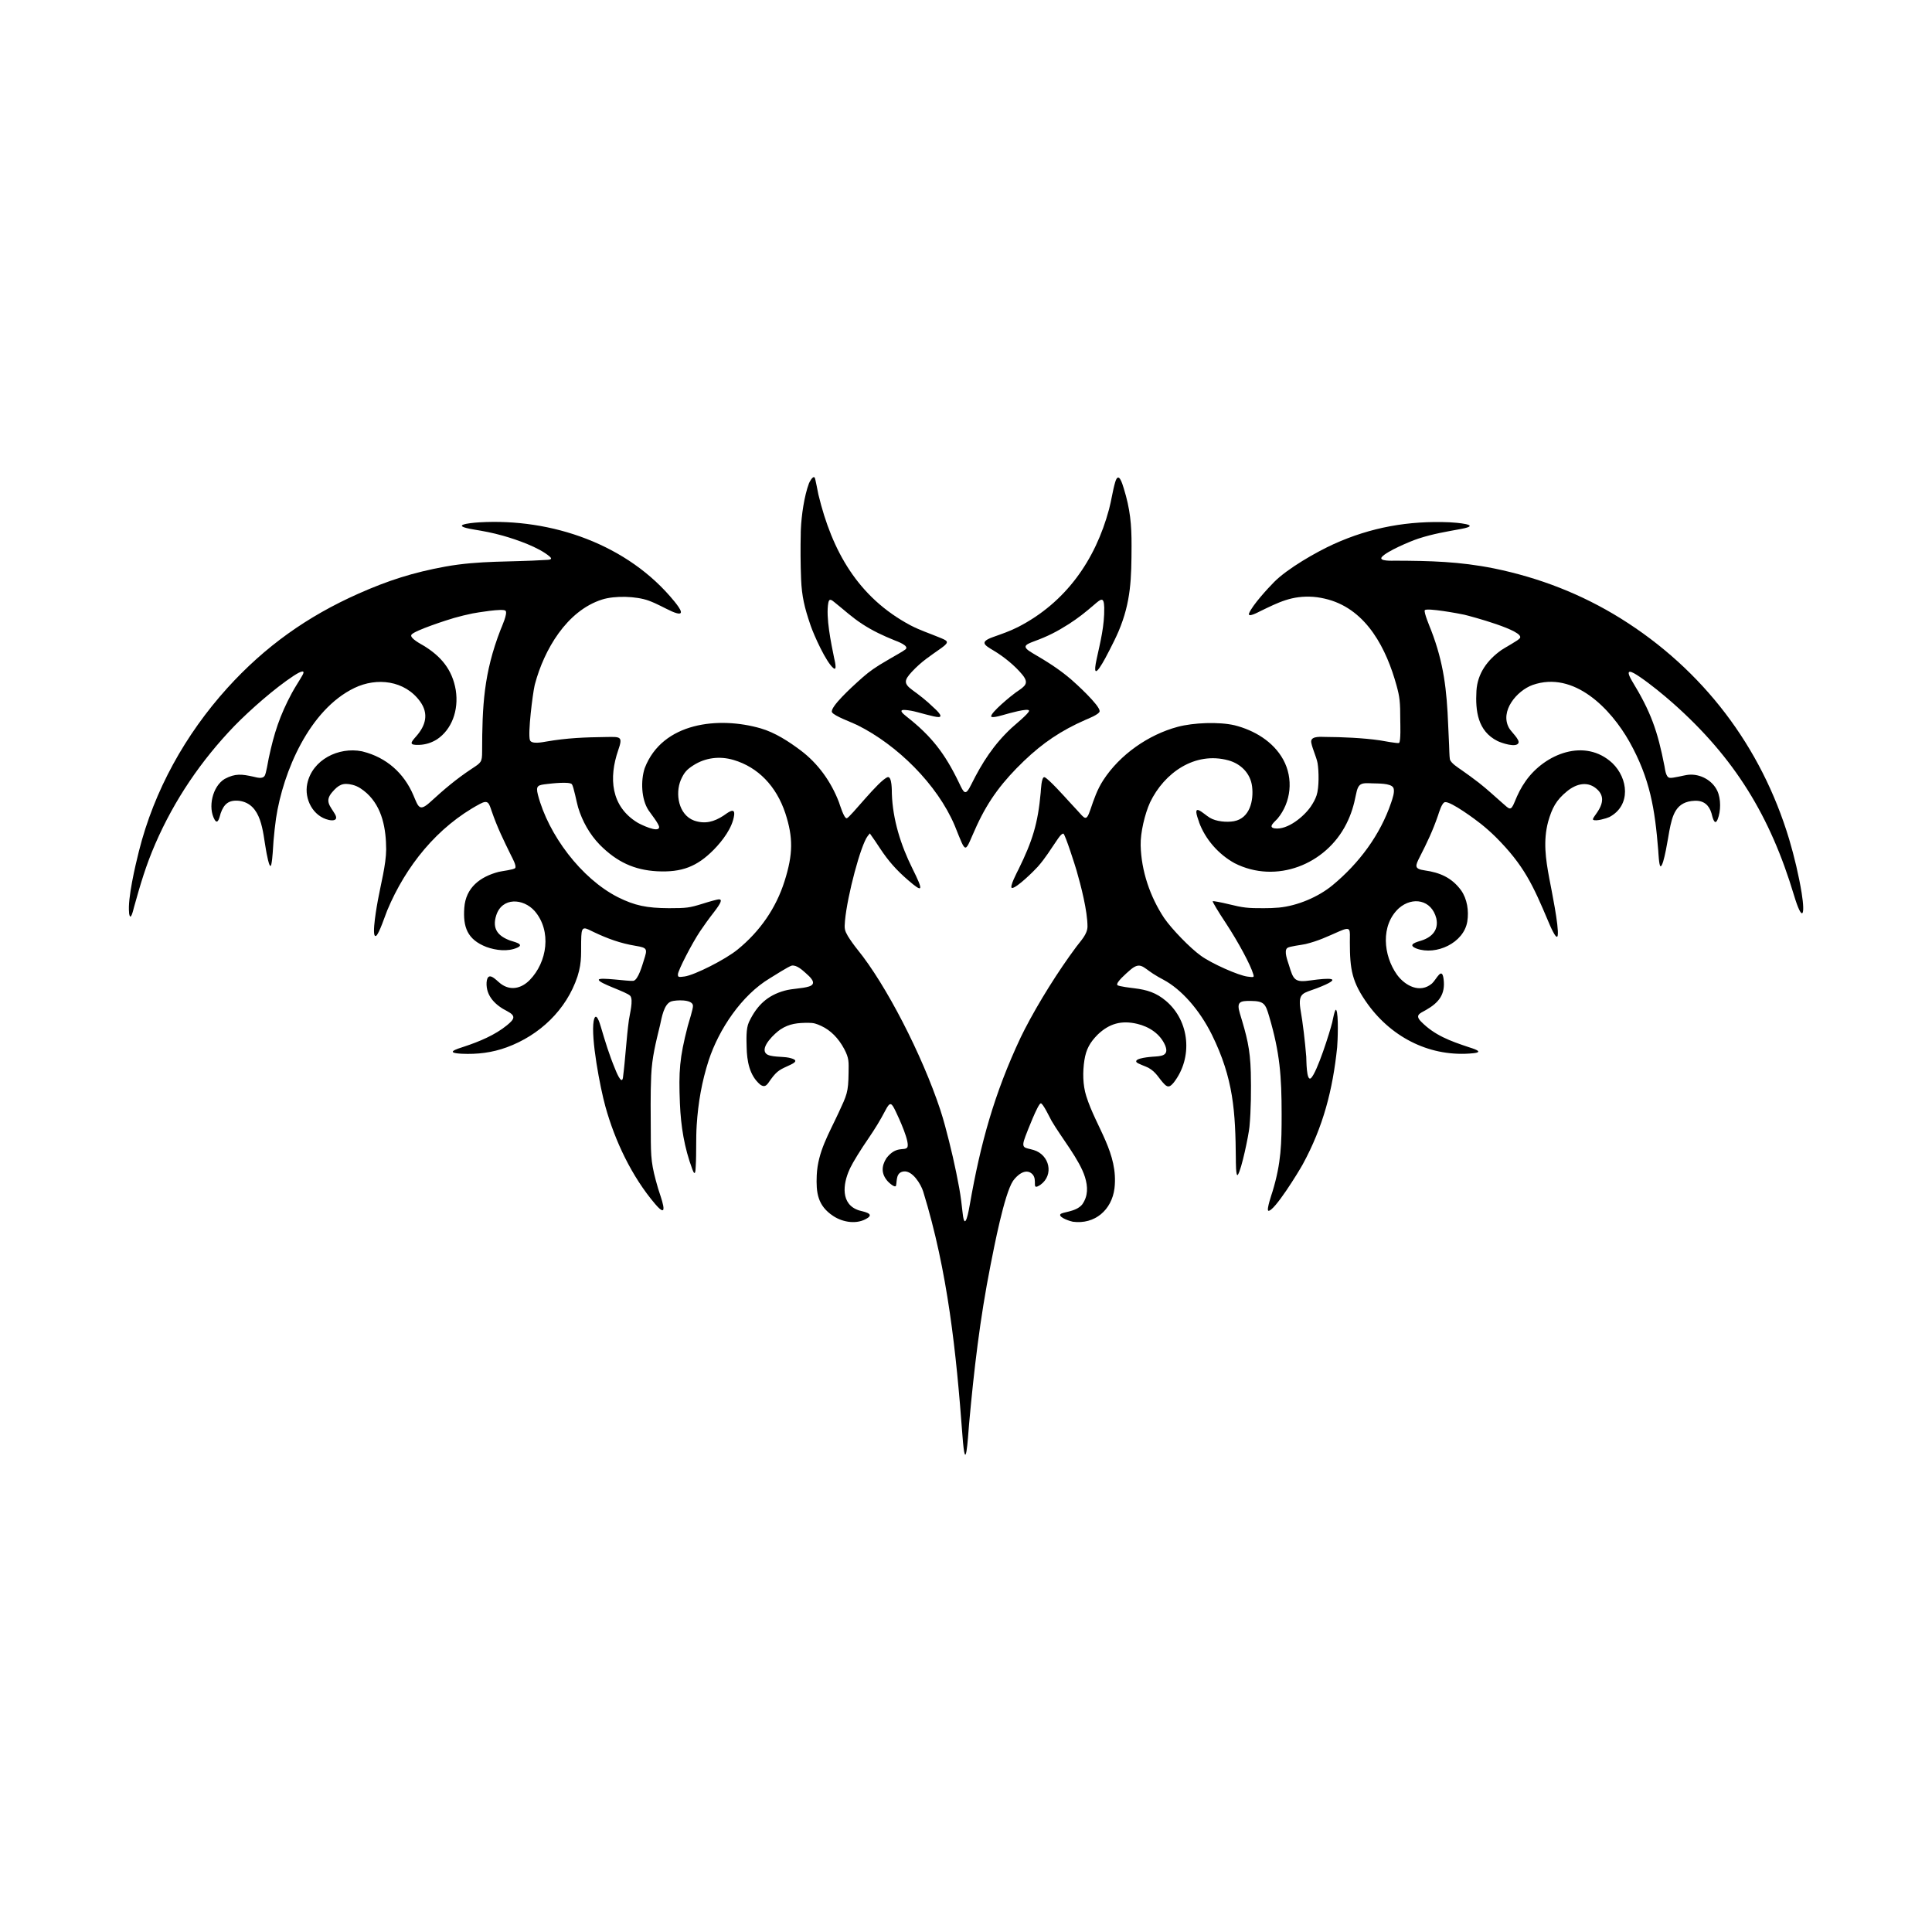 <svg width="1500" height="1500" viewBox="0 0 1500 1500" xmlns="http://www.w3.org/2000/svg">
  <!-- Original SVG transformed and centered -->
  <svg x="100.0" y="370.466" width="1300" height="759.068" viewBox="0 0 529.63 309.25">
        <path class="cls-1" d="m212.55,17.61c-.12,4.66-.09,9.94.1,14.59.23,5.6,1.11,9.1,2.9,14.39l.15.44c1.02,2.94,4.85,11.53,7.21,13.4,1.28,1.01.27-2.83.2-3.19-.95-4.69-2.7-12.94-1.84-17.53.3-1.61,1.17-.75,2.09-.02,3.04,2.42,5.3,4.59,8.63,6.76,3.29,2.15,6.59,3.69,10.23,5.16.67.27,4.83,1.73,3.45,2.87-.76.62-3.75,2.26-4.76,2.86-1.17.69-2.36,1.38-3.52,2.09-2.98,1.9-4.27,2.97-6.9,5.36-1.3,1.18-8.94,8.06-8.05,9.59.69,1.18,6.27,3.19,7.94,4.02,12.64,6.26,25.37,18.78,30.88,31.85,3.93,9.73,2.93,8.69,6.96-.02,3.86-8.36,8.31-14.09,14.92-20.46,6.07-5.8,11.76-9.61,19.45-13,.78-.34,4.51-1.77,4.5-2.77,0-1.87-7.59-8.8-9.1-10.09-4.05-3.43-7.62-5.61-12.16-8.27-3.5-2.05-2.39-2.63.65-3.76,4.16-1.52,7.06-3,10.79-5.37,3.08-1.98,5.25-3.72,8.01-6.09,2.22-1.91,3.15-2.76,3.26.82.09,5.85-1.2,10.72-2.41,16.33-1.97,9.09,3.01-.78,4.11-2.92.97-1.88,1.97-3.89,2.81-5.83,4.01-9.46,4.09-16.95,4.13-27.05.03-6.76-.44-11.71-2.46-18.22-.49-1.57-1.65-5.61-2.73-1.92-.78,2.66-1.18,5.75-1.94,8.56-4.32,16.11-13.74,29.49-28.76,37.21-2.88,1.44-4.97,2.11-7.93,3.18-4.35,1.57-2.79,2.5.2,4.28,3.17,1.89,6.69,4.73,9.03,7.57,2.3,2.79.95,3.64-1.72,5.46l-.27.18c-1.38.98-8.17,6.51-7.81,7.67.45.56,3.94-.57,4.57-.73.58-.15,7.37-2.15,7.4-1.11.02.8-4.66,4.6-5.5,5.39-5.69,5.3-9.35,11.01-12.78,17.92-1.87,3.78-2.28,2.82-3.92-.63-4.4-9.11-8.59-14.62-16.58-20.88-3.02-2.36-1.25-2.26,1.46-1.82,2.02.33,7.39,2.1,8.78,2,1.7-.12-1.41-2.77-1.75-3.1-2.23-2.16-4.14-3.63-6.62-5.44-2.89-2.11-2.53-3.18-.16-5.78,3.23-3.43,5.64-4.87,9.36-7.53,2.87-2.05,1.83-2.3-.83-3.4-3.19-1.32-5.77-2.12-8.92-3.74-16.65-8.85-24.88-23.54-29.17-41.38-.18-.73-.94-5.06-1.18-5.37-.56-.71-1.64,1.39-1.8,1.8-1.52,4.05-2.38,10.21-2.57,14.55-.02.37-.03.75-.04,1.12"/>   <path class="cls-1" d="m338.51,109.09c1.98,5.46,6.2,10.23,11.27,13.02,13.13,6.66,28.89.44,35.36-12.47,1.54-3.06,2.36-5.86,3.02-9.21.72-3.72,1.6-3.75,5.25-3.58,1.49.07,5.69-.09,6.53,1.32.67,1.12-.27,3.63-.64,4.76-3.48,10.29-10.17,19.2-18.49,26.1-4.53,3.76-11.16,6.56-17.03,7.12-1.61.15-3.21.19-4.82.19-5.05.04-6.63-.18-10.89-1.23-2.72-.66-5.09-1.1-5.22-.97-.13.13,1.71,3.25,4.17,6.94,3.95,6.01,7.82,13.22,8.65,16.11.31,1.05.26,1.05-1.8.79-2.85-.35-11.37-4.13-14.75-6.59-3.38-2.41-9.22-8.43-11.63-11.94-4.45-6.72-7.24-14.89-7.43-22.98-.1-4,1.32-9.97,2.98-13.61,4.47-9.32,14.16-16.18,24.75-13.29,3.87,1.05,7.01,4.05,7.52,8.29.53,4.41-.7,10.06-5.78,10.97-2.26.4-5.63.1-7.61-1.11-2.09-1.26-5.72-5.17-3.62.69l.24.67Zm-147.22-19.64c7.73,2.28,13.52,8.25,16.38,16.86,2.5,7.68,2.46,12.95-.26,21.51-2.68,8.47-7.73,15.81-14.84,21.6-3.86,3.16-13.61,8.08-16.77,8.52-1.93.26-2.11.22-2.11-.66,0-1.19,4.48-9.88,7.02-13.65,1.05-1.58,2.94-4.21,4.26-5.88,2.37-3.07,2.85-4.21,1.67-4.21-.4,0-2.72.61-5.18,1.4-4.13,1.27-4.96,1.4-10.62,1.4-7.07-.04-10.8-.83-16.11-3.47-11.66-5.92-22.04-19.81-25.31-32.36-.8-3.06.06-3.11,2.97-3.46,1.26-.15,7.05-.82,7.76.08.57.72,1.53,5.87,1.97,7.32,1.34,4.4,3.64,8.51,6.85,11.82,5.4,5.44,10.89,7.99,18.13,8.39,7.81.4,12.64-1.45,17.96-6.85,2.72-2.78,5.88-6.9,6.41-10.85.39-2.88-2.23-.63-3.38.12-2.98,1.94-5.82,2.73-9.29,1.54-4.93-1.83-6.02-8.49-4.19-12.85,1.05-2.37,1.89-3.29,3.95-4.61,3.73-2.41,8.3-3.03,12.73-1.71h0ZM.07,137.77c.44,3.25,1.35-.93,1.59-1.79,2.01-7.19,3.72-13.08,6.72-19.99,6.05-13.94,14.5-26.36,25.03-37.3,4.95-5.07,12.81-11.98,18.73-15.86.62-.41,4.27-2.77,2.76-.13-1.07,1.89-2.24,3.59-3.31,5.56-3.84,7.14-5.65,12.74-7.33,20.65-.24,1.13-.81,4.81-1.27,5.53-.73,1.15-2.48.54-3.59.3-3.62-.79-5.68-1.1-9.07.71-3.89,2.35-5.37,9.06-3.19,12.87,1.08,1.9,1.62-1.08,1.92-2,1.04-2.93,2.53-4.27,5.8-3.95,7.27.93,7.49,9.88,8.54,15.57.01.06,1.15,6.98,1.69,4.5.41-1.86.52-5.39.69-7.43.2-2.37.47-4.74.79-7.09,2.25-14.83,10.56-34.38,24.79-41.24,7.09-3.42,15.95-2.4,20.78,4.27,2.83,3.91,1.76,7.63-1.23,11.02-1.68,1.91-2.53,2.86,1.01,2.71,2.01-.08,3.88-.69,5.57-1.75,4.61-3.07,6.94-9.13,5.93-15.59-1.09-6.47-4.68-10.7-10.17-14.04-.69-.42-4.6-2.43-3.83-3.48.99-1.34,11.52-4.73,13.46-5.28,1.95-.55,3.87-1.03,5.85-1.43,1.32-.25,9.6-1.66,10.43-.86.79.75-1.23,5.15-1.58,6.05-5.32,13.72-5.79,24.02-5.82,38.48,0,3.42-.32,3.5-3.25,5.44-5,3.31-8.72,6.49-13.12,10.51-3.5,3.19-3.77,1.64-5.37-2.12-2.99-7.02-8.54-11.94-15.96-13.81l-.36-.09c-7.33-1.44-15.65,2.65-17.25,10.25-1.01,4.83,1.8,10.35,6.83,11.47,1.54.34,3.03.06,1.92-1.86-1.48-2.55-3.35-4.05-.87-6.92,2-2.32,3.37-3.1,6.43-2.33,1.8.45,3.15,1.45,4.52,2.65,4.95,4.53,6.1,11.34,6.13,17.78-.03,4.82-1.72,11.08-2.61,16-.16.89-2.17,11.65-.72,11.39l.14-.05c.92-.53,2.95-6.65,3.52-8.04,5.86-14.01,15.79-26.45,29.32-33.69,2.63-1.41,2.85-.26,3.72,2.28,1.8,5.22,3.75,9.16,6.16,14.07.3.61,1.84,3.35,1.25,3.96-.5.52-4.18.93-5.19,1.18-5.85,1.53-10.42,4.96-10.88,11.36-.44,6.14.96,10.05,7,12.4,3,1.08,6.79,1.56,9.78.21,2.51-1.13-1.28-1.87-2.29-2.25-3.88-1.44-5.74-3.72-4.39-7.96,1.84-5.79,8.54-5.44,12.17-1.36,5.43,6.33,3.97,16.15-1.59,21.83-2.62,2.67-6.13,3.5-9.24,1.09-1.46-1.13-4.05-4.27-4.39-.34-.23,4.38,2.91,7.27,6.53,9.09,2.86,1.51,2.3,2.5-.09,4.46-3.8,3.11-8.81,5.18-13.44,6.71-2.65.86-6.32,2-.88,2.29,4.95.23,9.63-.33,14.28-2.04,10.35-3.8,18.84-11.82,22.35-22.39,1.58-4.93,1-7.84,1.21-12.76.15-3.48,1.17-2.63,3.98-1.28,4.35,2.07,8.39,3.54,13.15,4.33,3.84.64,3.83.93,2.64,4.62-.44,1.37-1.78,6.25-3.32,6.46-1.5.2-10.66-1.23-10.91-.38-.32,1.1,8.92,3.88,9.96,5.15,1.03,1.27-.19,5.8-.44,7.58-.83,6.1-1.1,12.26-1.89,18.31-.43,2.53-2.31-2.39-2.48-2.79-1.89-4.55-3.12-8.63-4.51-13.33-.29-.99-1.58-5.36-2.27-1.83-.94,5.4,2.05,21.04,3.69,26.97,3.02,10.95,8.37,22.24,15.77,30.92,4.9,5.75,1.56-2.73.94-4.85-2.22-7.63-2.31-9.58-2.33-17.52-.02-5.99-.14-12.33.13-18.28.26-5.83,1.45-10.37,2.81-16,.5-2.17,1.17-6.69,3.59-7.46,1.3-.42,6.55-.75,6.81,1.3.12.96-1.35,5.34-1.68,6.64-2.57,9.98-2.86,14.11-2.45,24.35.31,7.29,1.38,13.96,3.93,20.83.99,2.67,1.01.1,1.08-1.05.25-4.26.02-8.55.3-12.9.46-7.13,1.61-13.74,3.8-20.54,3.22-9.77,10.38-20.57,19.34-25.93,1.32-.79,5.88-3.75,6.97-4.02,1.58-.18,3.24,1.37,4.36,2.36,1.24,1.1,3.9,3.35,1.07,4.25-2.16.69-5.17.62-7.74,1.33-5.42,1.5-8.67,4.62-11.11,9.6l-.18.38c-.96,2.05-.76,5.66-.71,7.92.09,4.26.84,8.9,4.29,11.81,1.71,1.23,2.33-.23,3.29-1.56,2.22-3.07,3.12-3.22,6.37-4.75,2.45-1.15,1.46-1.73-.58-2.19-1.91-.43-6.03-.11-7.2-1.28-2.06-2.05,2.89-6.57,4.49-7.64,2.86-1.91,5.56-2.12,8.9-2.12,1.72,0,2.49.29,4.04.99,2.94,1.36,5.4,3.82,7.24,7.24,1.61,3.03,1.44,4.12,1.4,7.59-.07,6.24-.56,7.01-3.14,12.59-3.07,6.66-6.59,12.34-6.93,19.81-.23,5.49.25,9.61,5.22,12.89,3.1,2.05,7.61,2.76,10.85.64,2.3-1.5-1.58-2.06-2.68-2.41-5.94-1.89-5.1-8.4-3.02-12.94l.21-.47c.83-1.76,3.42-5.97,5.8-9.4,2.09-3.08,3.66-5.61,5.38-8.9,1.48-2.85,1.92-2.33,3.27.5.82,1.71,4.71,10.02,3.55,11.35-.92,1.06-3.49-.63-6.53,3.32-1.65,2.59-1.66,5.05.45,7.38.26.29,2.41,2.34,2.61,1.21.29-1.58-.04-4.05,2.37-4.37,2.79-.38,5.46,4,6.19,6.33,7.81,25.32,10.46,50.89,12.42,77.18,1.01,13.6,1.72.78,2.1-3.63,1.55-17.16,3.43-33.29,6.78-50.22,1.12-5.65,4.34-22.5,7.12-26.68,1.22-1.73,3.93-4.15,6.02-2.22,2.03,1.88-.52,5.55,2.65,3.46,4.37-3.14,2.86-9.49-2.13-11-2.88-.87-4.18-.25-2.61-4.37.55-1.45,3.95-10.26,4.84-10.4.67-.11,2.97,4.74,3.4,5.5,3.07,5.28,8.91,12.37,10.59,17.84.93,3.04,1.02,5.96-.88,8.65-2.05,2.51-6.67,2.31-6.96,3.2-.32.99,3.24,2.13,3.99,2.26,6.95.93,12.31-3.71,13.18-10.55,1.29-11.12-5.81-19.25-8.93-29.2-1.12-3.56-1.15-7.67-.59-11.33.54-3.48,1.76-5.64,4.22-8.12,3.65-3.49,7.5-4.56,12.45-3.4,3.8.89,7.29,3.15,8.88,6.82,1.39,3.44-1.45,3.41-3.93,3.58-.46.04-5.9.41-5.17,1.69.29.5,3.01,1.38,3.79,1.81,2.63,1.46,3.3,3.45,5.17,5.29,1.17,1.15,1.87.54,2.85-.61,6.1-7.82,5.11-19.41-2.45-25.82-3.1-2.63-6.02-3.51-9.97-4-.71-.09-5.08-.58-5.41-1.02-.6-.79,3.1-3.92,3.78-4.53,3.38-3.05,4.15-1.24,7.48.92,1.07.7,2.21,1.35,3.34,1.94,5.66,3.03,11.37,9.48,15.28,17.34,6.88,13.95,7.47,24.33,7.6,39.52,0,.13-.04,5.79.64,4.81,1.18-1.7,3.4-12.49,3.66-15.12.51-5.35.55-11.87.43-17.27-.21-7.61-1.28-11.47-3.46-18.65-1.13-3.71.08-3.98,3.48-3.94,4.22.05,4.62.92,5.79,4.9,3.4,11.51,3.93,18.91,3.94,30.89,0,9.37-.12,15.38-2.88,24.5-.19.62-1.99,5.8-1.32,6.09,1.83.31,9.6-12.36,10.87-14.68,6.48-11.87,9.51-23.64,10.89-37.02.17-1.79.51-10.5-.29-11.81-.42-.69-1.2,3.68-1.26,3.9-.78,3.14-4.74,15.68-6.7,17.63-1.53,1.34-1.45-5.88-1.52-6.74-.4-4.85-1.03-10.44-1.87-15.21-.73-5.15,1-4.85,5.25-6.47,9.24-3.58,3.47-3.24-1.86-2.49-5.25.77-5.56-.1-7.03-4.92-.36-1.18-1.67-4.44-.47-5.33.74-.54,4.46-.92,5.78-1.23,4.12-1.01,6.81-2.34,10.62-4.01,3.92-1.72,3.36-.56,3.37,3.4.02,8.68.6,12.63,5.8,19.81,7.79,10.63,19.97,16.68,33.22,15.34,3.86-.39-.29-1.55-1.61-1.99-5.62-1.88-10.61-3.67-14.88-8.02-2-2.04-.47-2.55,1.53-3.66,4.02-2.29,6.23-4.9,5.59-9.8-.53-4.06-2.19.03-3.66,1.4-3.79,3.24-8.5.75-11.07-2.76-4.35-6.09-5.28-15.65.61-21.06,4.33-3.76,10.3-2.67,11.81,3.19.82,3.63-1.29,5.93-4.59,7.02-1.33.44-4.97,1.27-1.63,2.58,6.17,2.24,14.94-1.79,16.03-8.58.53-3.3-.02-7.13-1.99-9.89-2.96-4-6.7-5.59-11.5-6.27-3.37-.48-3-1.4-1.52-4.3,2.31-4.53,4.07-8.21,5.74-13.05.28-.82,1.21-4.12,2.24-4.24,1.91-.23,9.76,5.61,11.35,6.89,1.62,1.3,3.13,2.64,4.61,4.09,9.06,9.04,11.86,15.33,16.73,26.85.11.26,2.61,6.42,2.94,4.33.44-2.75-2.02-14.63-2.68-18.11-1.14-6.11-1.96-11.77-.35-17.86,1.24-4.28,2.47-6.79,6.03-9.67,2.94-2.38,6.66-3.34,9.64-.41,4.14,4.07-2.31,8.88-1.41,9.48.82.55,4.2-.45,5.11-.87,6.9-3.66,5.97-12.24.93-17.08-8.67-8.02-21.26-2.95-27.35,5.61-1.58,2.23-2.54,4.21-3.56,6.72-1.23,3.02-1.64,2.24-3.75.41-2.61-2.27-4.81-4.37-7.58-6.53-1.8-1.4-3.64-2.72-5.5-4.03-.96-.67-3.44-2.21-3.65-3.44-.16-.94-.18-3.38-.24-4.44-.11-2.12-.21-4.23-.29-6.35-.44-11.05-1.38-19.55-5.38-29.93-.29-.75-2.46-5.87-2-6.38.7-.78,10.81,1.06,12.49,1.44,1.9.45,19.27,5.08,17.57,7.42-.55.76-4.65,2.93-5.82,3.74-4.42,3.12-7.59,7.38-7.92,12.92-.35,6.29.36,12.71,6.66,15.87,1.14.57,5.96,2.25,6.64.6.43-1.07-2.33-3.54-2.98-4.7-3.02-5.37,2.48-11.82,7.45-13.63,13.14-4.59,24.77,7.58,30.62,17.95,6.55,11.72,8.06,21.28,9.12,34.43.04.46.23,4.93.73,4.97,1.03.09,2.52-9.88,2.77-11.16.97-4.97,2.01-9.35,8.08-9.56,2.8-.1,4.48,1.33,5.26,3.96.21.7.93,4.4,1.94,1.92,1.04-2.57,1.09-6.49-.11-9.04-1.58-3.35-5.44-5.41-9.08-5.07-1.5.14-5.01,1.17-6.03.96-1.19-.24-1.4-2.71-1.59-3.67-2.18-11.16-4.29-17.16-10.26-26.94-2.54-4.35-.06-3.02,2.49-1.28,3.37,2.3,7.36,5.56,10.43,8.27,19.57,17.33,30.8,35.78,38.29,60.73,2.64,8.79,3.62,6.63,2.44-.67-.89-5.49-2.36-11.65-3.95-16.99-8.83-29.37-27.27-53.64-53.31-69.87-12.42-7.71-25.72-12.86-40.03-15.8-10.97-2.2-20.24-2.41-31.36-2.45-.55,0-5.34.24-4.13-1.18,1.54-1.8,8.9-4.94,11.55-5.81,4.76-1.54,8.7-2.16,13.55-3.06,7.09-1.32-1.95-2.03-3.72-2.1-12.95-.53-24.81,1.56-36.64,6.91-5.55,2.53-14.6,7.71-18.86,12.02-2.06,2.08-6.8,7.26-7.88,9.83-.61,1.6,3.03-.4,3.41-.58,5.94-2.87,10.12-5.07,16.95-4.59,1.62.13,3.08.42,4.65.84,12.34,3.41,18.47,15.76,21.62,27.17,1.01,3.69,1.19,5.09,1.19,11.24,0,.69.22,6.53-.39,6.95-.37.26-5.41-.71-6.13-.82-5.18-.75-11.92-1.05-17.17-1.07-1.21,0-4.34-.35-4.49,1.32-.11,1.24,1.7,5.07,2.02,6.97.42,2.5.51,7.75-.32,10.21-.44,1.31-1.06,2.36-1.82,3.51-2.13,3.12-7.36,7.5-11.42,6.91-2.36-.34.1-2.15.89-3.07,4.34-5.23,5.07-12.72,1.81-18.67-3.15-5.74-9.2-9.31-15.4-10.87-4.99-1.15-13.01-.83-17.97.49-9.28,2.48-18.32,8.8-23.56,16.88-1.93,2.97-2.94,5.99-4.07,9.31-1.34,3.93-1.69,2.93-4.28.11-.85-.93-1.72-1.85-2.57-2.78-.89-.98-6.66-7.42-7.7-7.59-.96-.16-1.11,4.23-1.17,4.85-.89,9.91-2.64,15.37-7,24.27-.19.39-3.21,6.03-2,5.93,1.53-.12,6.86-5.36,8.06-6.71,2.53-2.86,3.99-5.4,6.11-8.45.33-.48,1.37-2.11,2.02-2.04.64.48,3.76,10.3,4.15,11.66,1.39,4.82,3.46,12.79,3.46,17.74-.03,2.44-2.08,4.44-3.51,6.36-5.74,7.69-11.94,17.61-16.34,26.13-.44.85-.86,1.7-1.28,2.57-8.36,17.75-12.73,33.61-16.09,52.87-.28,1.61-1.56,9.04-2.25,2.85-.33-2.9-.59-5.24-1.11-8.13-1.2-6.61-2.72-13.12-4.47-19.6-.46-1.7-.95-3.39-1.5-5.06-5.8-17.52-17.21-39.65-26.17-50.67-1.01-1.23-2.41-3.21-3.07-4.3-1.05-1.84-1.14-2.33-.92-4.83.75-8.12,5.01-24.02,7.16-26.78l.7-.88.61.88c.35.48,1.58,2.24,2.68,3.95,2.55,3.86,5.09,6.76,8.82,9.97,4.79,4.13,4.96,3.56,1.32-3.78-3.62-7.27-6.19-15.4-6.46-23.56-.02-.76.08-5.58-1.32-5.25-2.79.94-11.89,12.82-12.94,13-.88.15-2.23-4.41-2.49-5.11-2.48-6.45-6.57-12.2-12.11-16.36-3.74-2.81-8.1-5.65-12.63-6.96-13.19-3.81-31.08-2.01-36.69,12.59-1.29,3.9-1.1,9.82,1.21,13.32.61.93,3.44,4.45,3.35,5.37-.18,1.9-5.95-.93-6.86-1.48-8.48-5.19-9.06-14.2-6.1-22.83,1.58-4.51.77-4.3-3.81-4.24-6.7.09-12.29.29-18.93,1.44-1.08.18-4.71.95-5.17-.47-.69-2.15.86-14.49,1.48-17.24l.13-.52c2.86-10.72,9.98-23.12,21.21-26.69,4.04-1.28,10.79-1.09,14.76.35,2.78,1.03,4.73,2.23,7.33,3.41,4.73,2.05,2.53-1.01.81-3.14-14.69-18.08-38.87-26.39-61.73-25.04-3.47.21-9.43.97-1.83,2.25,3.42.57,5.91,1.03,9.28,1.97,4.38,1.24,11.39,3.66,14.82,6.61,1.28,1.1-.61,1.02-1.54,1.08-10.88.7-20.56.11-31.5,2.09-10.2,1.87-18.03,4.37-27.48,8.57-16.2,7.2-29.56,16.71-41.47,29.86-13.26,14.69-23.12,32.37-27.95,51.6-1.14,4.53-3.61,15.01-3.1,19.45Z"/> 
  </svg>
</svg>